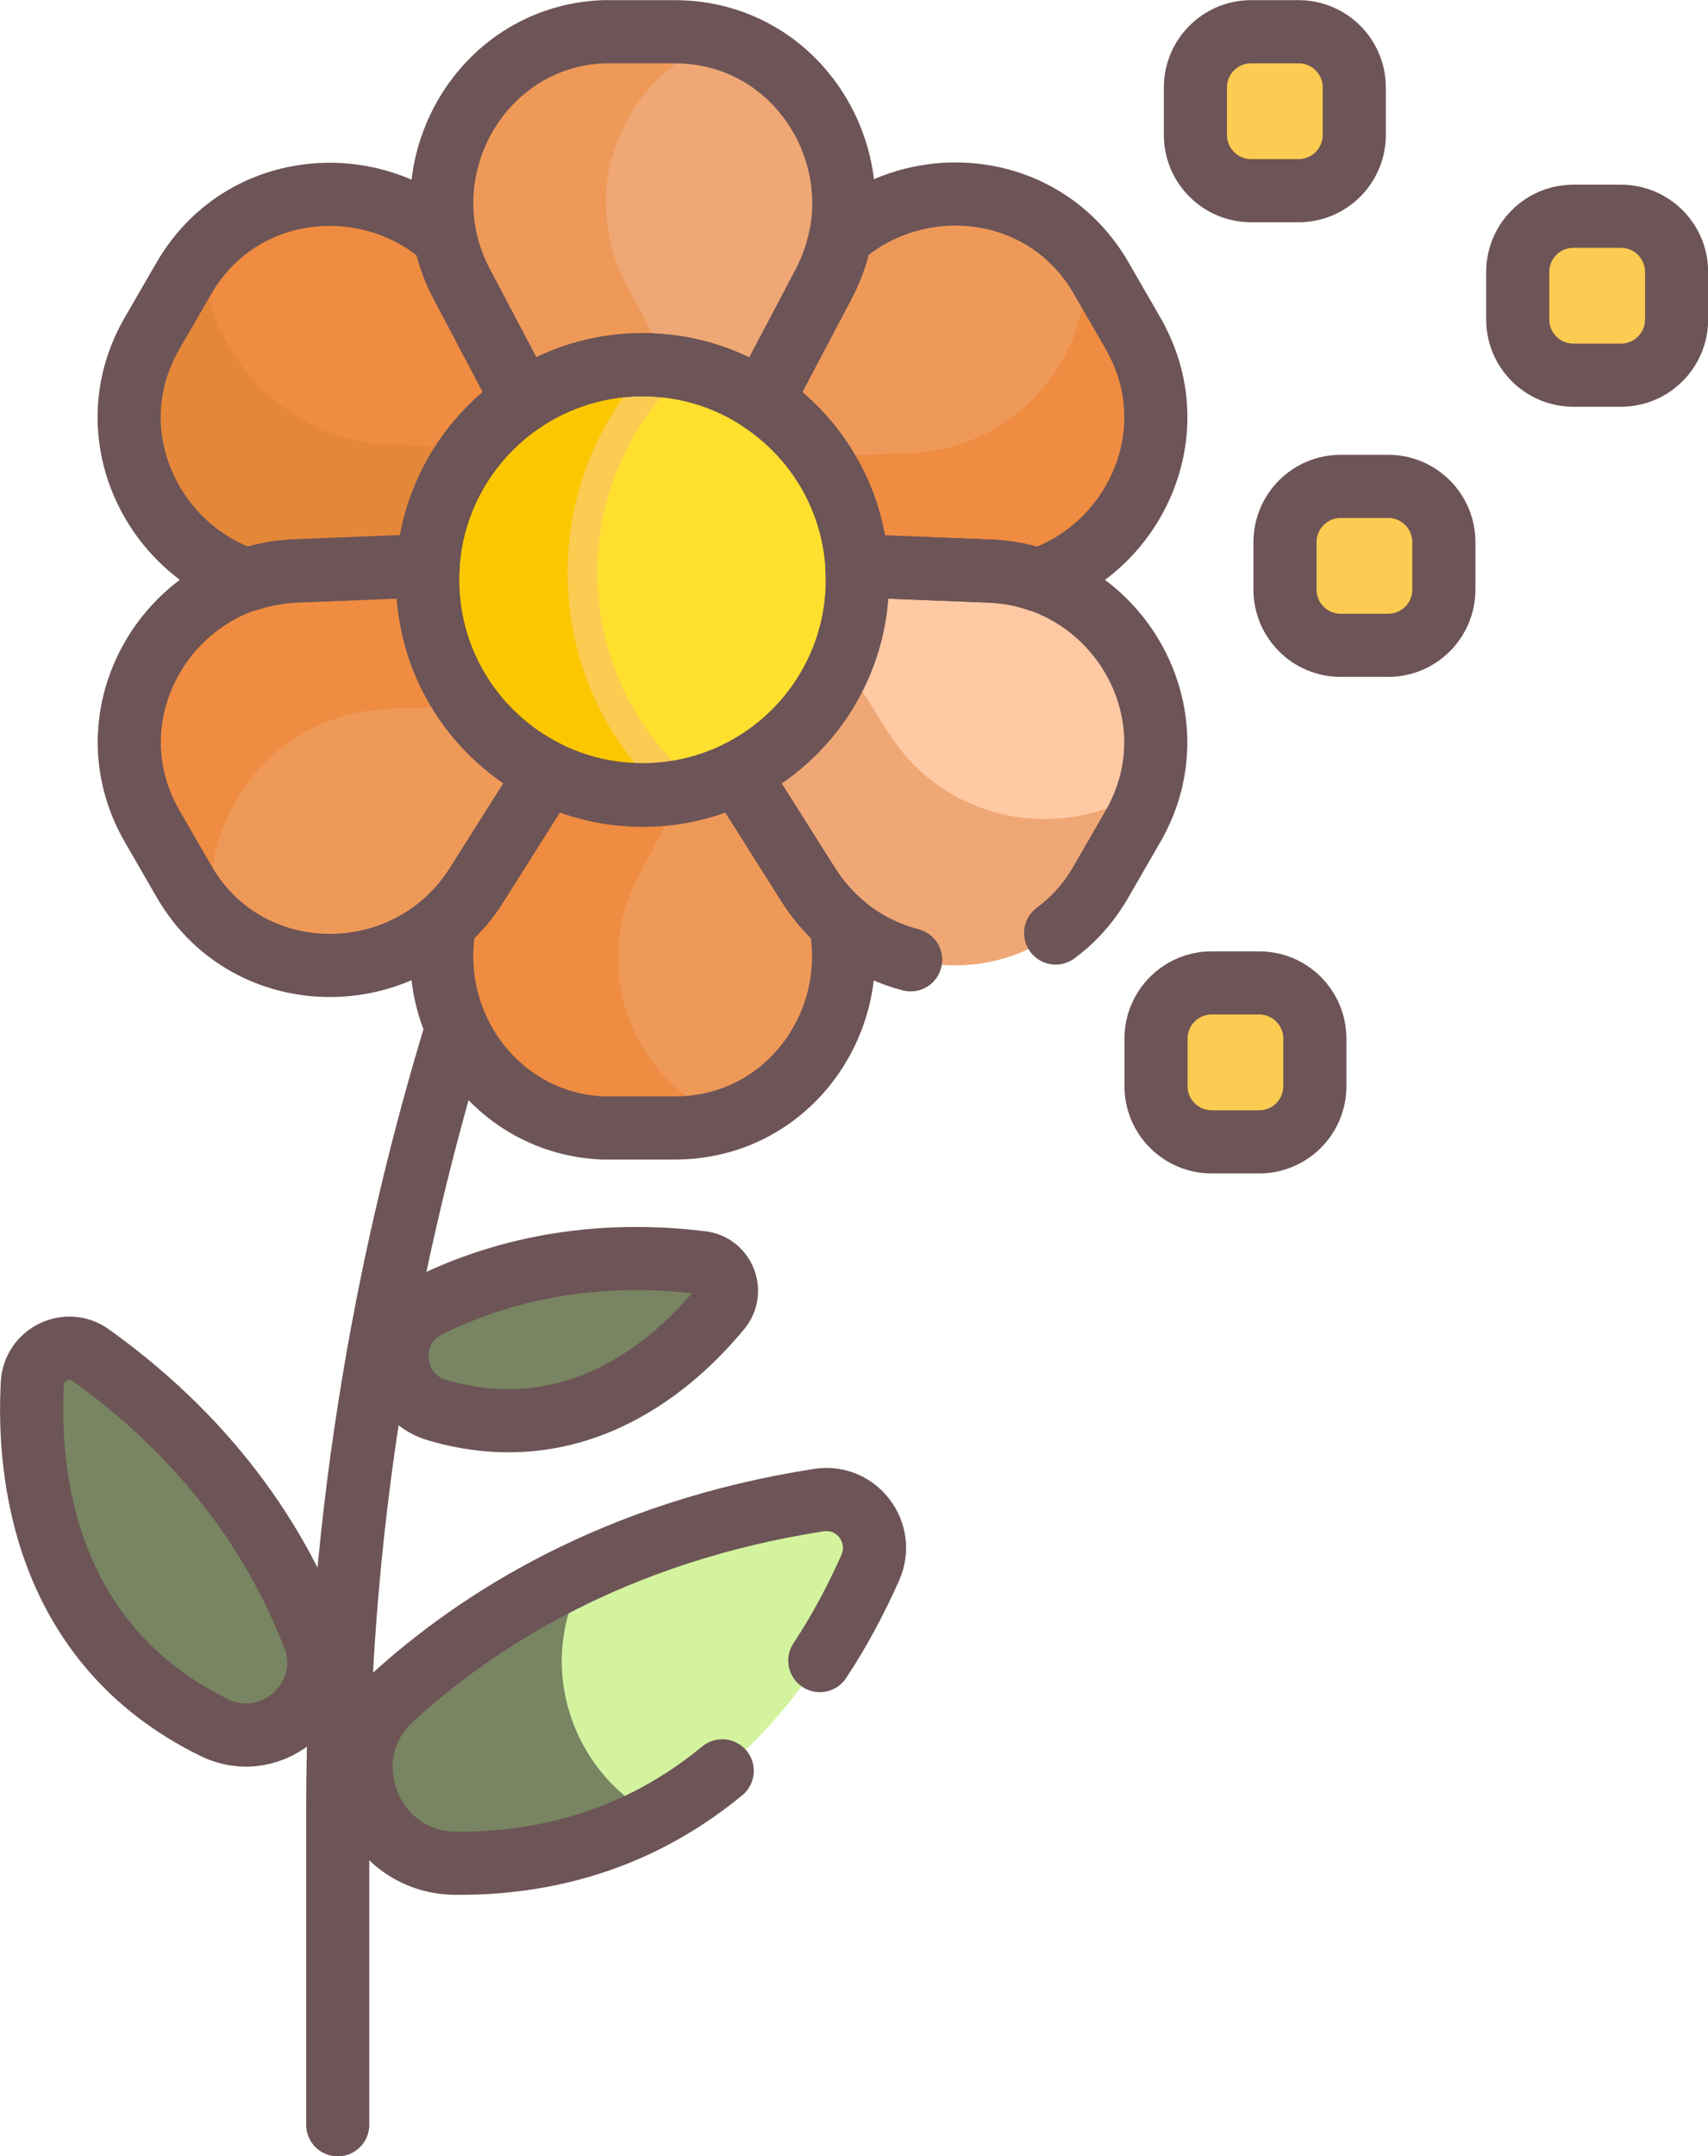 <svg xmlns="http://www.w3.org/2000/svg" id="Calque_14" viewBox="0 0 55.48 70"><path d="M35.24,8.26h0c-2.01-2.44-5.66-2.58-7.95-.55l-.73.59-2.6,4.79,1.3,2.3,6.65.19,4.23-3.9-.9-3.42Z" fill="#ef9959" stroke-width="0"></path><path d="M36.93,11.03c-.08-.15-.01-.04-1.15-2-.16-.28-.34-.53-.53-.77.32,3.22-2.19,6.31-5.69,6.45l-4.56.18,2.22,3.93,5.45.27,1.06-.27c3.11-1.04,4.84-4.69,3.21-7.79Z" fill="#ef8c41" stroke-width="0"></path><path d="M15.19,7.97l-.72-.26c-2.26-2-5.86-1.89-7.88.47l.37,5.15,8.49,3.01,2.35-3.16-2.61-5.22Z" fill="#ef8c41" stroke-width="0"></path><path d="M12.71,14.44c-3.53-.14-6.09-3.06-6.13-6.26-.22.26-.42.54-.6.85-1.14,1.97-1.08,1.86-1.15,2-1.63,3.1.1,6.75,3.21,7.79l1.09.27,5.21-.27,2.57-4.22-4.21-.17Z" fill="#e58739" stroke-width="0"></path><path d="M23.67,36.34c2.63-.88,4.18-3.68,3.62-6.4l.11-.76-3.1-4.68-3.12.99-2.73,5.07,2.53,5.16,2.69.61Z" fill="#ef9959" stroke-width="0"></path><path d="M20.72,28.49l1.85-3.52-4.77-.47-3.15,3.93-.18,1.51c-.66,3.22,1.64,6.54,5.14,6.68.16,0,.04,0,2.31,0,.63,0,1.22-.1,1.76-.28-3.02-1.1-4.57-4.78-2.96-7.85Z" fill="#ef8c41" stroke-width="0"></path><path d="M40.91,31.91h-1.54c-1,0-1.81.81-1.81,1.81v1.54c0,1,.81,1.81,1.81,1.81h1.54c1,0,1.81-.81,1.81-1.81v-1.54c0-1-.81-1.81-1.81-1.81Z" fill="#fccb51" stroke-width="0"></path><path d="M45.1,15.79h-1.54c-1,0-1.81.81-1.81,1.81v1.54c0,1,.81,1.81,1.81,1.81h1.54c1,0,1.81-.81,1.81-1.81v-1.54c0-1-.81-1.81-1.81-1.81Z" fill="#fccb51" stroke-width="0"></path><path d="M52.66,7.02h-1.54c-1,0-1.81.81-1.81,1.81v1.54c0,1,.81,1.81,1.81,1.81h1.54c1,0,1.81-.81,1.81-1.81v-1.54c0-1-.81-1.81-1.81-1.81Z" fill="#fccb51" stroke-width="0"></path><path d="M42.19,1.03h-1.54c-1,0-1.81.81-1.81,1.81v1.54c0,1,.81,1.81,1.81,1.81h1.54c1,0,1.81-.81,1.81-1.81v-1.54c0-1-.81-1.81-1.81-1.81Z" fill="#fccb51" stroke-width="0"></path><path d="M32.15,18.54l-4.31-.17-1.57,2.08,3.51,6.93h5.83l1.75-1.89c.9-3.33-1.59-6.81-5.21-6.96Z" fill="#ffc9a4" stroke-width="0"></path><path d="M28.87,23.81l-2.37-3.76-2.53,4.41v.62l2.3,3.64c2.16,3.43,7.21,3.52,9.38.1.09-.14.02-.03,1.16-2,.25-.44.43-.88.56-1.33-2.63,1.91-6.6,1.32-8.49-1.68Z" fill="#efa775" stroke-width="0"></path><path d="M23.54,1.27h-2.75l-2.69,6.12,2.51,6.12h2.77l1.37-.48,2.01-3.81c1.65-3.15-.02-6.95-3.22-7.93Z" fill="#efa775" stroke-width="0"></path><path d="M23.54,1.27c-.51-.16-1.05-.24-1.63-.24-2.27,0-2.15,0-2.31,0-4.05.16-6.49,4.59-4.6,8.17l2.01,3.81h5.33l-2.01-3.81c-1.66-3.15.03-6.95,3.21-7.93Z" fill="#ef9959" stroke-width="0"></path><path d="M16.18,21.68l-8.2,1.82-1.98,4.14.95,2.2h0c2.43,2.34,6.63,1.93,8.55-1.12l2.3-3.64-1.61-3.4Z" fill="#ef9959" stroke-width="0"></path><path d="M12.6,23.01l4.38-.17-2.33-4.21-.74-.26-4.31.17c-4.11.16-6.77,4.63-4.66,8.29,1.14,1.97,1.07,1.86,1.16,2,.24.38.52.72.83,1.02-.55-3.35,2.01-6.69,5.66-6.83Z" fill="#ef8c41" stroke-width="0"></path><path d="M21.29,58.96c-1.78.95-3.92,1.56-6.5,1.54-2.79-.03-4.12-3.48-2.06-5.36,1.58-1.44,3.71-2.99,6.47-4.25l1.61.74,1.23,4.07-.75,3.27Z" fill="#788462" stroke-width="0"></path><path d="M22.79,41c-3.32-.41-6.36.15-8.9,1.42-1.47.74-1.27,2.91.31,3.37,3.59,1.05,6.82-.41,9.18-3.28.46-.56.13-1.42-.59-1.51Z" fill="#788462" stroke-width="0"></path><path d="M10.2,53.14c-1.3-3.41-3.7-6.61-7.25-9.15-.77-.55-1.84-.02-1.89.92-.25,4.81,1.55,9.04,5.9,11.17,1.91.94,4.01-.95,3.25-2.95Z" fill="#788462" stroke-width="0"></path><path d="M20.11,17.32l2.23-4.3-.6-1.12c-.28-.03-.57-.05-.85-.05-3.86,0-6.98,3.13-6.98,6.98s3.13,6.98,6.98,6.98c.45,0,.88-.04,1.31-.12l.15-1.18-2.23-3.57v-3.61Z" fill="#fbc700" stroke-width="0"></path><path d="M21.74,11.9h0c-1.73,1.67-2.82,4.05-2.82,6.69,0,2.86,1.27,5.41,3.27,7.1h0c3.23-.61,5.67-3.45,5.67-6.86,0-3.57-2.67-6.5-6.13-6.93Z" fill="#ffe02f" stroke="#fccb51" stroke-miterlimit="10" stroke-width=".97"></path><path d="M26.6,48.7c-2.86.44-5.31,1.23-7.41,2.18-1.91,2.78-.77,6.61,2.09,8.07,3.79-2.03,5.92-5.64,6.99-8.06.5-1.13-.44-2.38-1.67-2.19Z" fill="#d3f39f" stroke-width="0"></path><circle cx="20.87" cy="18.82" r="6.98" fill="none" stroke="#6d5456" stroke-linecap="round" stroke-linejoin="round" stroke-width="2.05"></circle><path d="M13.89,18.82c0-.15,0-.31.02-.46l-4.31.17c-4.11.16-6.77,4.63-4.66,8.29,1.14,1.97,1.07,1.86,1.16,2,2.17,3.43,7.22,3.33,9.38-.1l2.3-3.64c-2.31-1.14-3.89-3.51-3.89-6.26Z" fill="none" stroke="#6d5456" stroke-linecap="round" stroke-linejoin="round" stroke-width="2.05"></path><path d="M16.99,13.02c1.11-.74,2.44-1.18,3.88-1.18s2.77.43,3.88,1.18l2.01-3.81c1.92-3.64-.63-8.18-4.85-8.18-2.27,0-2.15,0-2.31,0-4.05.16-6.49,4.59-4.6,8.17l2.01,3.81Z" fill="none" stroke="#6d5456" stroke-linecap="round" stroke-linejoin="round" stroke-width="2.05"></path><path d="M36.92,11.03c-.08-.15-.02-.04-1.15-2-1.83-3.17-5.97-3.54-8.48-1.32-.1.51-.28,1.01-.53,1.5l-2.01,3.81h-.01c1.76,1.17,2.95,3.11,3.1,5.35l4.31.17c.55.02,1.07.12,1.56.29,3.11-1.04,4.84-4.69,3.21-7.79Z" fill="none" stroke="#6d5456" stroke-linecap="round" stroke-linejoin="round" stroke-width="2.05"></path><path d="M27.29,29.94c-.39-.34-.73-.74-1.03-1.21l-2.3-3.64s.01,0,.02,0c-.94.47-1.99.73-3.1.73s-2.17-.26-3.11-.73c0,0,.01,0,.02,0l-2.3,3.64c-.29.47-.64.87-1.03,1.21-.66,3.22,1.64,6.54,5.14,6.68.16,0,.04,0,2.31,0,3.66,0,6.05-3.4,5.38-6.68Z" fill="none" stroke="#6d5456" stroke-linecap="round" stroke-linejoin="round" stroke-width="2.05"></path><path d="M16.99,13.02l-2.01-3.81c-.26-.49-.43-.99-.53-1.49-2.5-2.22-6.65-1.85-8.48,1.32-1.14,1.97-1.08,1.86-1.15,2-1.63,3.1.1,6.75,3.21,7.79.49-.16,1.01-.26,1.56-.29l4.31-.17c.14-2.23,1.34-4.17,3.09-5.35h0Z" fill="none" stroke="#6d5456" stroke-linecap="round" stroke-linejoin="round" stroke-width="2.05"></path><path d="M40.9,31.91h-1.54c-1,0-1.81.81-1.81,1.81v1.54c0,1,.81,1.81,1.81,1.81h1.54c1,0,1.81-.81,1.81-1.81v-1.54c0-1-.81-1.81-1.81-1.81Z" fill="none" stroke="#6d5456" stroke-linecap="round" stroke-linejoin="round" stroke-width="2.05"></path><path d="M45.09,15.79h-1.54c-1,0-1.81.81-1.81,1.81v1.54c0,1,.81,1.81,1.81,1.81h1.54c1,0,1.81-.81,1.81-1.81v-1.54c0-1-.81-1.81-1.81-1.81Z" fill="none" stroke="#6d5456" stroke-linecap="round" stroke-linejoin="round" stroke-width="2.05"></path><path d="M52.65,7.02h-1.54c-1,0-1.81.81-1.81,1.81v1.54c0,1,.81,1.81,1.81,1.81h1.54c1,0,1.81-.81,1.81-1.81v-1.54c0-1-.81-1.81-1.81-1.81Z" fill="none" stroke="#6d5456" stroke-linecap="round" stroke-linejoin="round" stroke-width="2.05"></path><path d="M42.18,1.03h-1.54c-1,0-1.81.81-1.81,1.81v1.54c0,1,.81,1.81,1.81,1.81h1.54c1,0,1.81-.81,1.81-1.81v-1.54c0-1-.81-1.81-1.81-1.81Z" fill="none" stroke="#6d5456" stroke-linecap="round" stroke-linejoin="round" stroke-width="2.05"></path><path d="M14.83,33.4c-2.06,6.75-3.86,15.46-3.86,25.33v10.25" fill="none" stroke="#6d5456" stroke-linecap="round" stroke-linejoin="round" stroke-width="2.05"></path><path d="M10.19,53.14c-1.02-2.68-3.08-6.17-7.25-9.15-.77-.55-1.84-.02-1.89.92-.16,2.96.38,8.46,5.9,11.17,1.91.94,4.01-.95,3.25-2.95Z" fill="none" stroke="#6d5456" stroke-linecap="round" stroke-linejoin="round" stroke-width="2.05"></path><path d="M13.89,42.41c1.98-.99,4.98-1.9,8.9-1.42.73.09,1.06.95.59,1.51-1.46,1.77-4.63,4.61-9.18,3.28-1.58-.46-1.78-2.63-.31-3.37Z" fill="none" stroke="#6d5456" stroke-linecap="round" stroke-linejoin="round" stroke-width="2.05"></path><path d="M34.29,30.29c.52-.38.98-.87,1.35-1.46.09-.14.02-.03,1.16-2,2.11-3.66-.54-8.13-4.66-8.29l-4.31-.17c0,.15.02.3.02.46,0,2.75-1.59,5.12-3.89,6.26l2.3,3.64c.81,1.28,2.01,2.09,3.32,2.43" fill="none" stroke="#6d5456" stroke-linecap="round" stroke-linejoin="round" stroke-width="2.05"></path><path d="M26.63,53.91c.71-1.07,1.24-2.12,1.64-3.02.5-1.13-.44-2.38-1.67-2.19-6.63,1.03-11.1,3.9-13.87,6.43-2.06,1.88-.73,5.33,2.06,5.36,3.72.03,6.55-1.25,8.67-3" fill="none" stroke="#6d5456" stroke-linecap="round" stroke-linejoin="round" stroke-width="2.05"></path></svg>